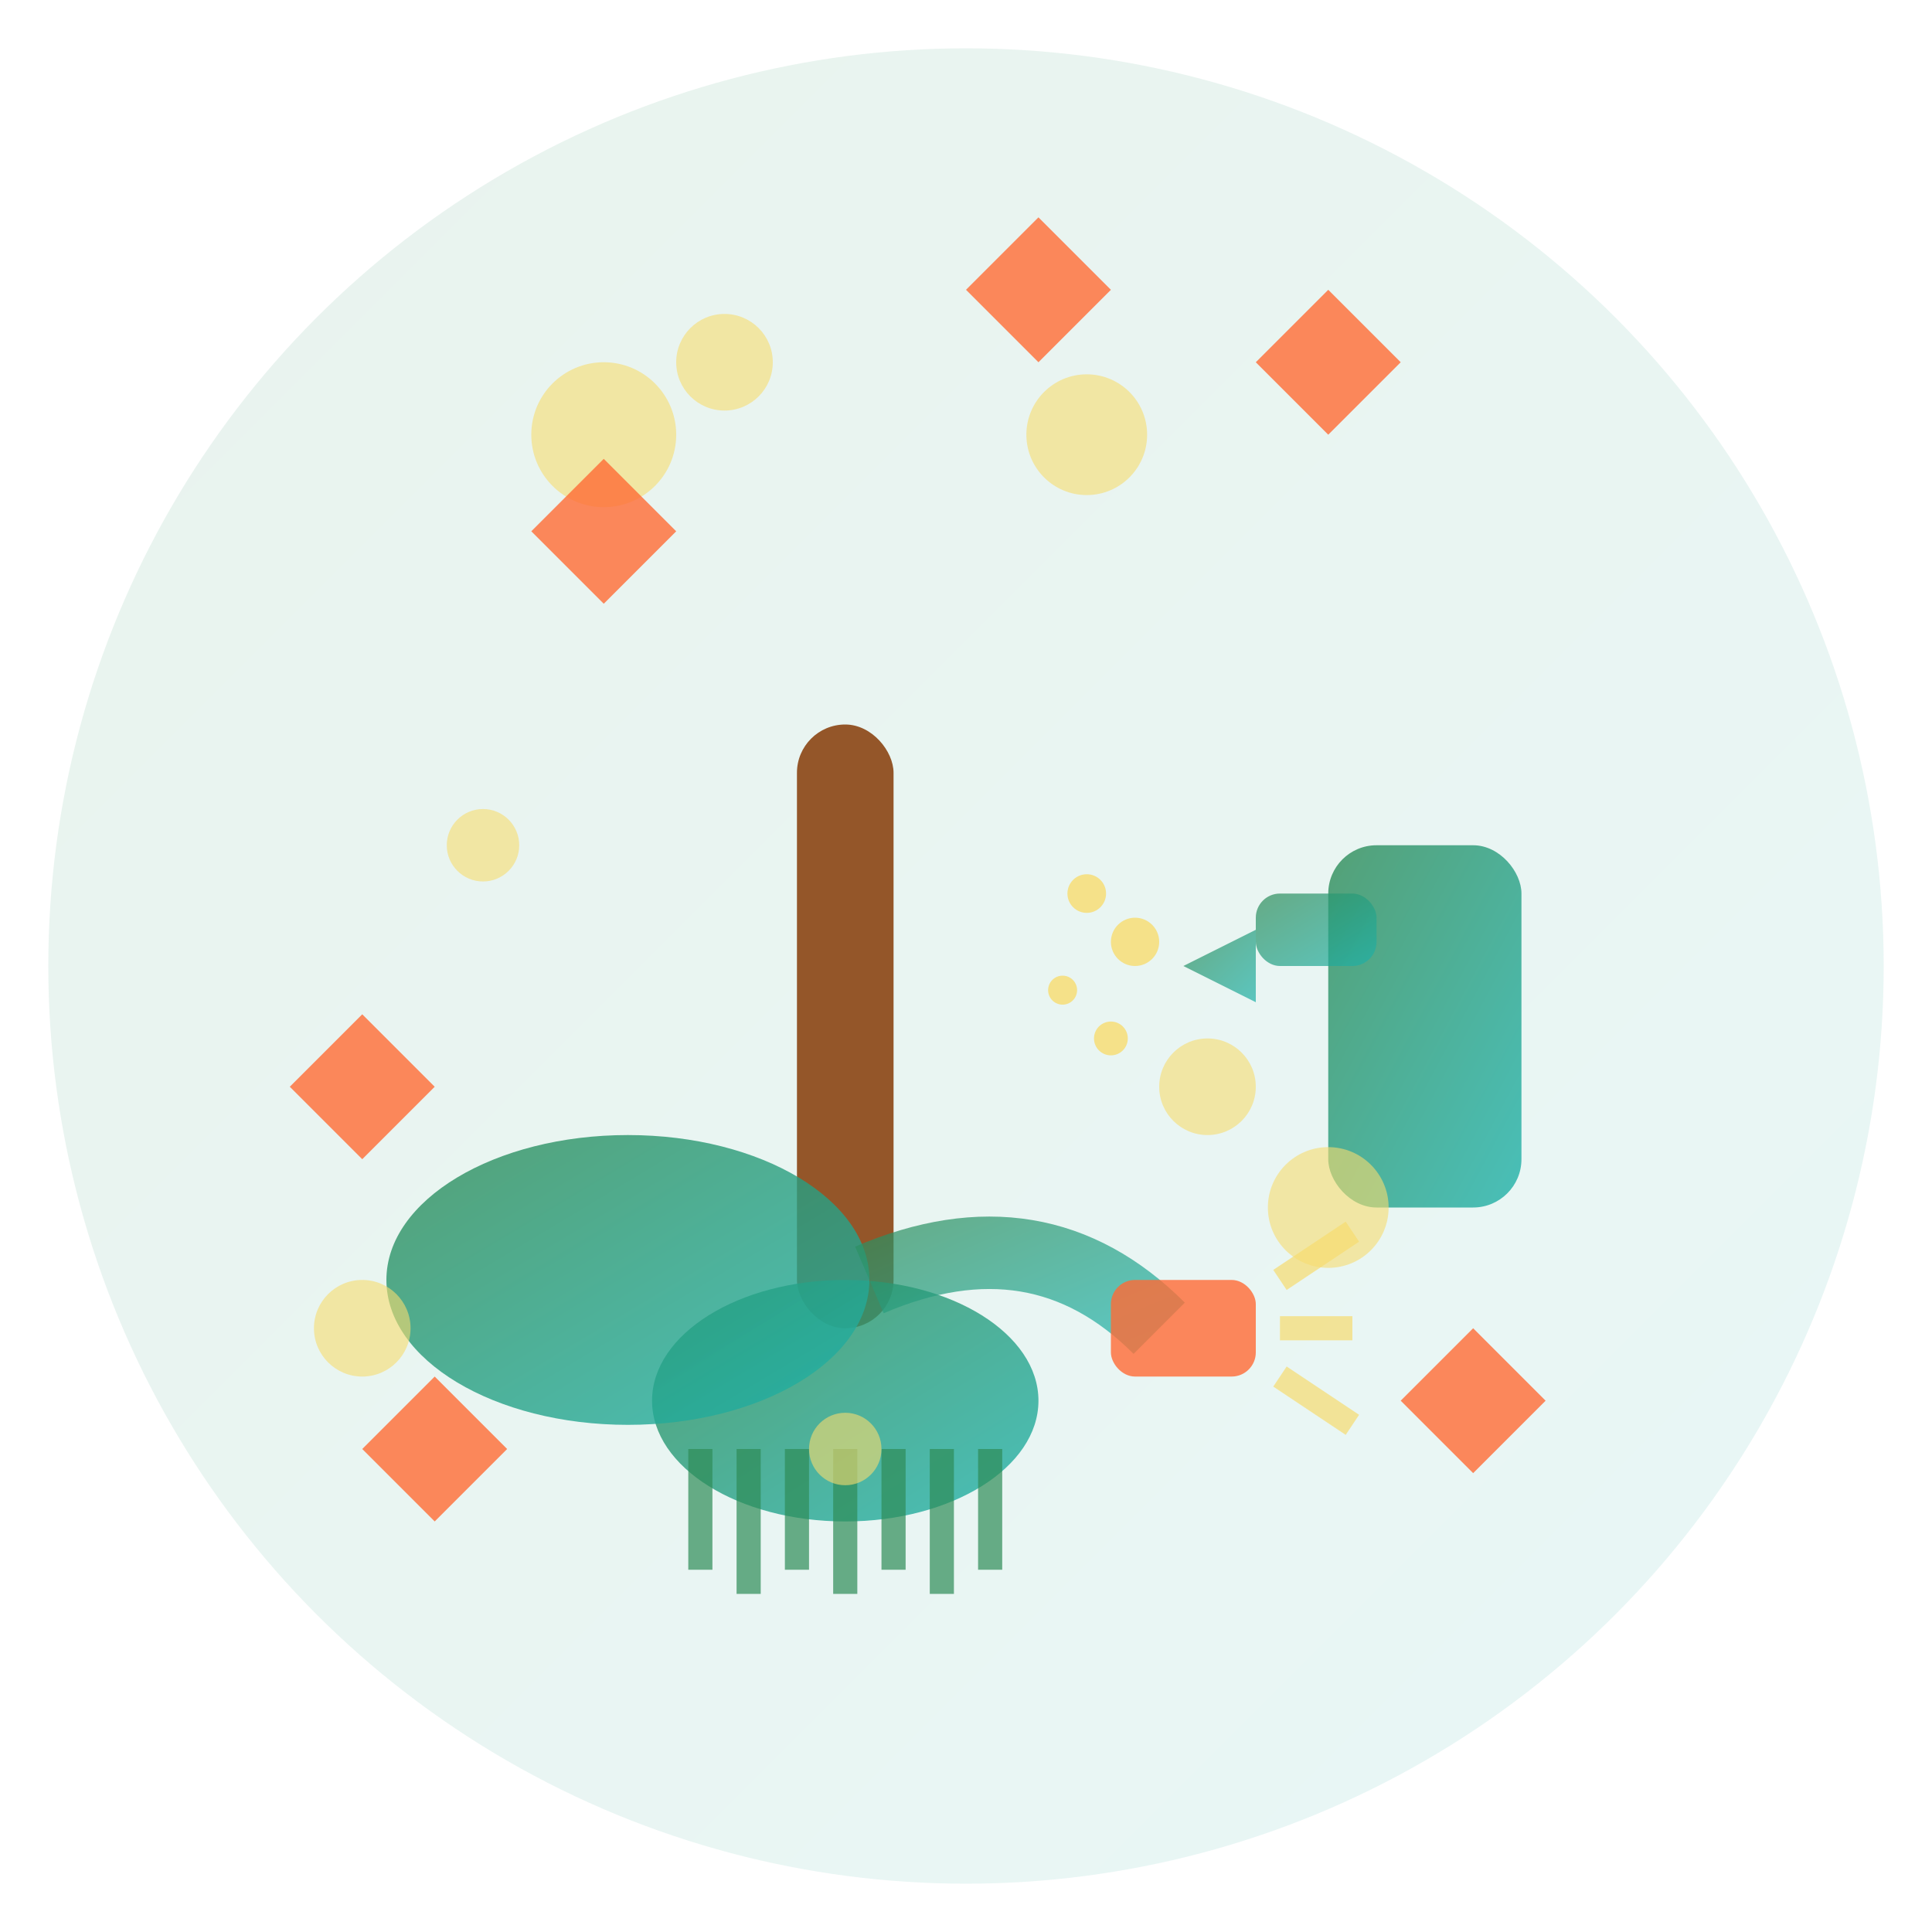 <svg xmlns="http://www.w3.org/2000/svg" viewBox="0 0 80 80" width="80" height="80">
  <defs>
    <linearGradient id="deepGradient" x1="0%" y1="0%" x2="100%" y2="100%">
      <stop offset="0%" style="stop-color:#2E8B57;stop-opacity:1" />
      <stop offset="100%" style="stop-color:#20B2AA;stop-opacity:1" />
    </linearGradient>
  </defs>
  
  <!-- Background circle -->
  <circle cx="40" cy="40" r="38" fill="url(#deepGradient)" opacity="0.1"/>
  
  <!-- Deep cleaning symbols -->
  <g transform="translate(10,10)">
    <!-- Main cleaning brush -->
    <g transform="translate(25,20)">
      <!-- Brush handle -->
      <rect x="-2" y="0" width="4" height="25" fill="#8B4513" opacity="0.9" rx="2"/>
      
      <!-- Brush head -->
      <ellipse cx="0" cy="28" rx="8" ry="5" fill="url(#deepGradient)" opacity="0.8"/>
      
      <!-- Brush bristles -->
      <g stroke="#2E8B57" stroke-width="1" opacity="0.7">
        <line x1="-6" y1="30" x2="-6" y2="35"/>
        <line x1="-4" y1="30" x2="-4" y2="36"/>
        <line x1="-2" y1="30" x2="-2" y2="35"/>
        <line x1="0" y1="30" x2="0" y2="36"/>
        <line x1="2" y1="30" x2="2" y2="35"/>
        <line x1="4" y1="30" x2="4" y2="36"/>
        <line x1="6" y1="30" x2="6" y2="35"/>
      </g>
    </g>
    
    <!-- Spray bottle -->
    <g transform="translate(45,15)">
      <rect x="0" y="10" width="8" height="15" rx="2" fill="url(#deepGradient)" opacity="0.8"/>
      <rect x="-3" y="12" width="5" height="3" rx="1" fill="url(#deepGradient)" opacity="0.7"/>
      <path d="M-3 13.5 L-6 15 L-3 16.5 Z" fill="url(#deepGradient)" opacity="0.7"/>
      
      <!-- Spray effect -->
      <g fill="#F7DC6F" opacity="0.8">
        <circle cx="-8" cy="14" r="1"/>
        <circle cx="-10" cy="12" r="0.8"/>
        <circle cx="-11" cy="16" r="0.6"/>
        <circle cx="-9" cy="18" r="0.7"/>
      </g>
    </g>
    
    <!-- Vacuum cleaner -->
    <g transform="translate(8,35)">
      <!-- Vacuum body -->
      <ellipse cx="8" cy="8" rx="10" ry="6" fill="url(#deepGradient)" opacity="0.8"/>
      
      <!-- Vacuum hose -->
      <path d="M18 8 Q25 5 30 10" stroke="url(#deepGradient)" stroke-width="3" fill="none" opacity="0.7"/>
      
      <!-- Vacuum nozzle -->
      <rect x="28" y="8" width="6" height="4" fill="#FF6B35" opacity="0.8" rx="1"/>
      
      <!-- Suction lines -->
      <g stroke="#F7DC6F" stroke-width="1" opacity="0.7">
        <path d="M35 8 L38 6"/>
        <path d="M35 10 L38 10"/>
        <path d="M35 12 L38 14"/>
      </g>
    </g>
    
    <!-- Deep cleaning bubbles -->
    <g fill="#F7DC6F" opacity="0.6">
      <circle cx="15" cy="8" r="3"/>
      <circle cx="20" cy="5" r="2"/>
      <circle cx="35" cy="8" r="2.5"/>
      <circle cx="40" cy="35" r="2"/>
      <circle cx="10" cy="25" r="1.5"/>
      <circle cx="45" cy="40" r="2.5"/>
      <circle cx="5" cy="45" r="2"/>
      <circle cx="25" cy="50" r="1.5"/>
    </g>
    
    <!-- Intensive cleaning sparkles -->
    <g fill="#FF6B35" opacity="0.8">
      <path d="M12 12 L15 9 L18 12 L15 15 Z"/>
      <path d="M42 5 L45 2 L48 5 L45 8 Z"/>
      <path d="M5 50 L8 47 L11 50 L8 53 Z"/>
      <path d="M48 48 L51 45 L54 48 L51 51 Z"/>
      <path d="M30 2 L33 -1 L36 2 L33 5 Z"/>
      <path d="M2 35 L5 32 L8 35 L5 38 Z"/>
    </g>
  </g>
</svg>
